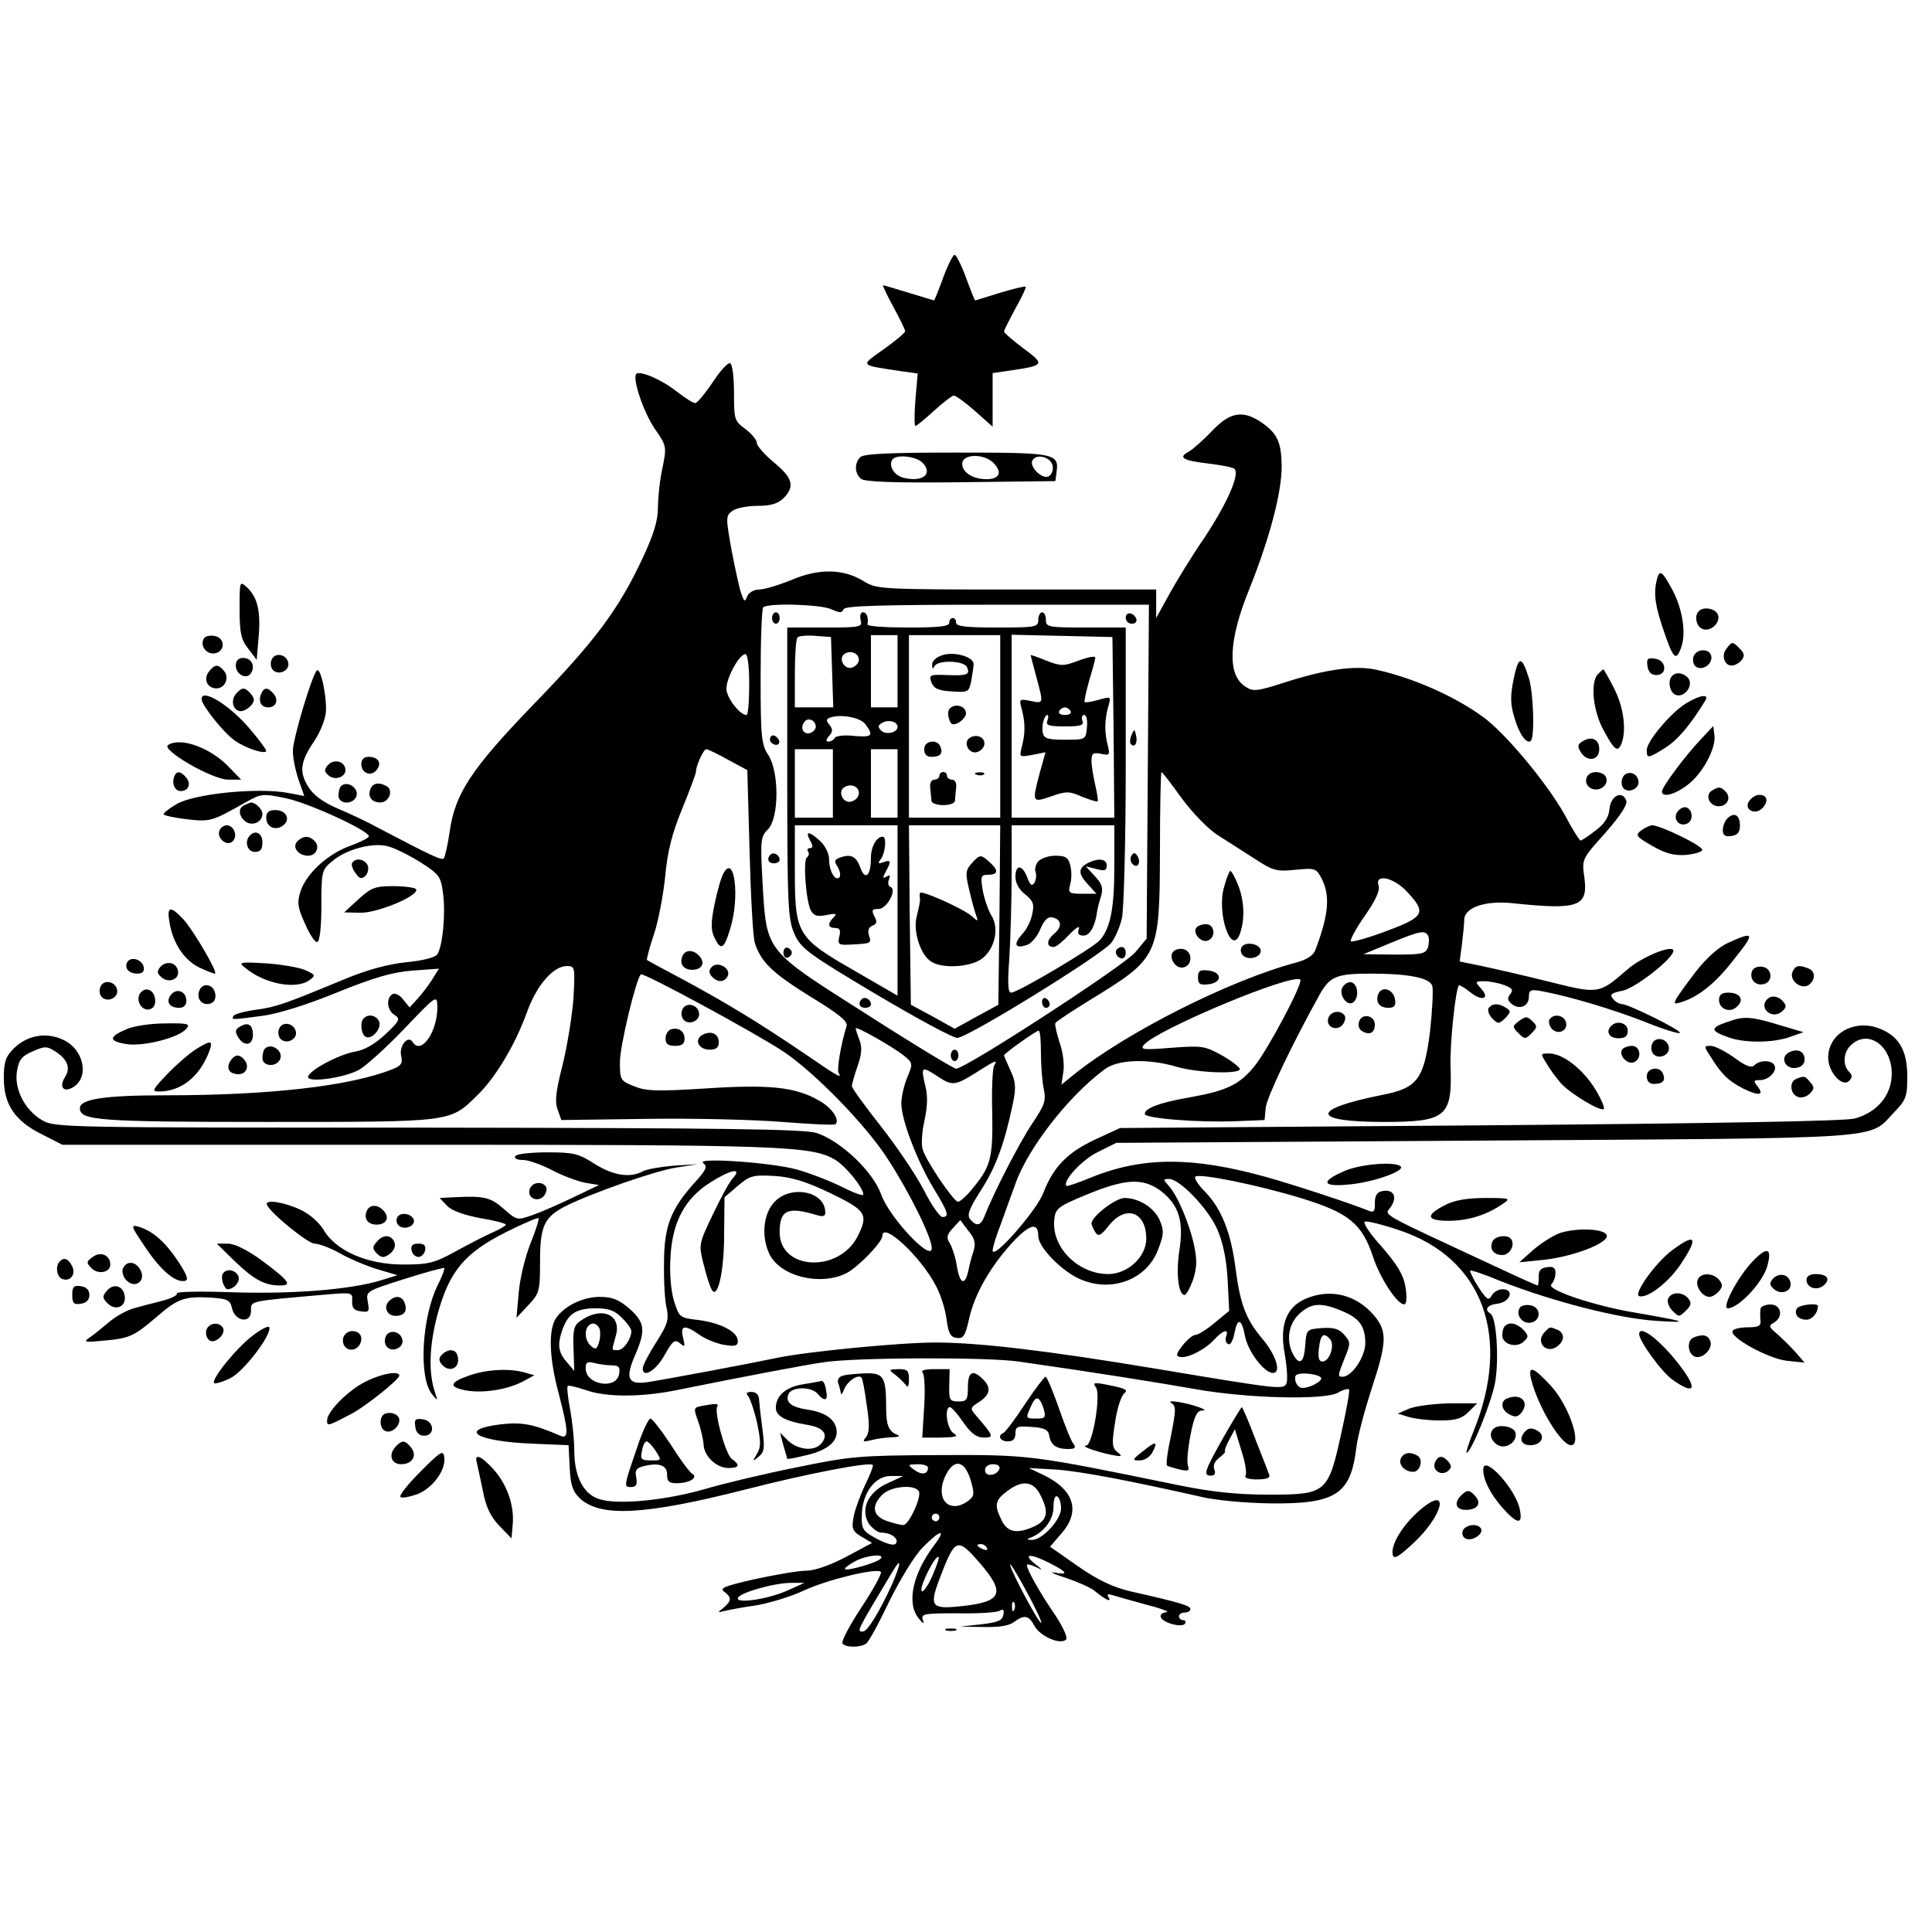 <?xml version="1.0" standalone="no"?>
<!DOCTYPE svg PUBLIC "-//W3C//DTD SVG 20010904//EN"
 "http://www.w3.org/TR/2001/REC-SVG-20010904/DTD/svg10.dtd">
<svg version="1.0" xmlns="http://www.w3.org/2000/svg"
 width="508pt" height="508pt" viewBox="0 0 508 508"
 preserveAspectRatio="xMidYMid meet">
<g transform="translate(0,508) scale(0.1,-0.1)"
fill="#000000" stroke="none">
<path d="M2480 4350 c-12 -33 -23 -60 -24 -60 0 0 -30 9 -66 20 -36 11 -66 20
-68 20 -2 0 10 -26 27 -57 17 -31 31 -60 31 -64 0 -4 -25 -25 -56 -47 -63 -45
-66 -41 45 -58 l44 -6 -6 -69 c-3 -38 -3 -69 0 -69 3 0 25 18 49 40 24 22 48
40 52 40 5 0 30 -18 56 -41 l46 -41 0 71 0 70 48 7 c89 13 90 16 33 58 -28 21
-51 41 -51 44 0 4 14 31 30 61 17 30 29 56 27 57 -2 2 -32 -5 -68 -16 -35 -11
-65 -20 -65 -20 -1 0 -12 27 -24 60 -12 33 -26 60 -30 60 -4 0 -18 -27 -30
-60z"/>
<path d="M1874 4075 c-20 -30 -41 -55 -46 -55 -6 0 -27 14 -48 30 -40 32 -97
56 -107 47 -11 -12 19 -101 49 -145 31 -44 31 -47 20 -102 -7 -31 -12 -78 -12
-104 0 -35 -11 -71 -40 -133 -63 -135 -125 -218 -285 -383 -167 -173 -209
-237 -223 -339 -5 -34 -12 -64 -15 -68 -6 -6 -33 7 -172 80 -27 15 -76 38
-107 51 -39 17 -64 35 -78 58 -24 39 -20 66 16 119 14 20 27 52 30 70 6 35
-12 126 -23 116 -13 -13 -63 -181 -63 -211 0 -19 7 -53 15 -76 l15 -43 -42 8
c-80 15 -249 -2 -295 -30 -18 -11 -33 -22 -33 -26 0 -3 27 -9 60 -13 63 -7 65
-7 157 45 39 22 44 23 105 10 59 -12 218 -85 218 -100 0 -4 -22 -15 -49 -25
-59 -21 -115 -72 -131 -120 -9 -29 -8 -41 12 -85 12 -28 27 -50 32 -48 7 2 11
40 11 96 0 89 1 94 28 116 34 30 100 49 142 41 17 -3 56 -22 87 -41 53 -34 57
-38 63 -85 7 -52 -1 -137 -15 -159 -4 -8 -38 -17 -81 -21 -49 -5 -104 -20
-164 -45 -157 -65 -179 -73 -232 -80 -29 -4 -55 -11 -59 -16 -6 -11 -7 -11 76
0 40 5 117 29 195 61 99 40 147 54 200 58 l69 5 -18 -29 c-10 -16 -28 -39 -39
-51 l-20 -22 -17 21 c-9 12 -22 18 -28 14 -18 -11 -14 -44 6 -55 15 -10 13
-15 -24 -50 -28 -26 -55 -42 -80 -46 -45 -8 -124 -51 -124 -67 0 -15 91 -3
132 18 18 9 72 58 120 108 87 91 87 91 88 58 0 -66 -43 -127 -65 -92 -12 20
-37 -11 -30 -37 4 -19 0 -25 -22 -34 -112 -45 -325 -69 -598 -69 -161 0 -225
-10 -225 -34 0 -32 49 -36 491 -36 489 0 481 -1 552 68 50 48 101 134 132 219
26 73 70 123 106 123 21 0 21 -4 17 -82 -3 -46 -16 -125 -28 -175 -18 -71 -22
-99 -14 -120 l10 -28 222 3 c123 2 284 -2 359 -8 75 -6 138 -9 140 -6 12 12
-11 45 -45 63 -61 35 -130 42 -297 31 -129 -8 -157 -7 -188 6 -36 14 -37 17
-37 64 0 41 42 217 55 230 6 6 301 -154 375 -203 82 -55 216 -192 274 -282 59
-91 116 -207 116 -235 0 -38 -111 80 -133 141 -21 60 -106 141 -170 162 -34
10 -228 13 -1022 14 -966 0 -981 0 -1015 20 -46 27 -74 84 -65 131 5 28 13 38
42 50 31 14 37 13 59 -1 32 -21 40 -43 25 -67 -16 -25 -5 -41 19 -28 46 25 32
100 -24 126 -44 21 -95 12 -130 -23 -21 -21 -26 -35 -26 -78 0 -69 29 -112 99
-147 l55 -28 935 0 c955 0 1035 -3 1096 -39 28 -16 75 -74 75 -92 0 -5 -26 5
-58 21 -32 16 -85 36 -117 45 -70 19 -268 32 -246 17 12 -9 8 -18 -22 -51 -63
-70 -81 -115 -81 -211 -1 -47 2 -101 7 -120 6 -31 2 -43 -28 -90 -19 -30 -35
-60 -35 -68 0 -27 35 -6 58 36 21 37 26 41 40 30 13 -11 14 -10 8 15 -8 32 4
35 42 8 15 -11 44 -23 65 -27 30 -5 37 -3 37 10 0 24 -44 47 -102 55 -52 6
-52 7 -66 51 -8 27 -12 73 -9 116 5 91 38 153 105 195 53 34 85 40 59 11 -9
-9 -32 -52 -53 -96 -37 -77 -37 -79 -24 -130 7 -28 16 -58 21 -66 15 -30 33
43 33 144 l1 98 35 30 c32 27 40 29 96 26 45 -3 82 -14 147 -45 95 -46 101
-56 72 -114 -50 -97 -205 -89 -205 11 0 59 21 68 98 45 16 -5 22 -3 22 7 0 57
-94 74 -136 25 -27 -31 -32 -88 -12 -132 27 -61 135 -88 205 -52 31 17 93 81
93 97 0 40 101 -54 141 -131 13 -24 25 -64 28 -89 5 -36 10 -46 27 -48 17 -2
22 5 32 50 15 67 57 139 115 202 45 48 67 53 67 16 0 -29 60 -91 109 -113 83
-37 176 -2 206 77 15 39 16 50 5 76 -14 34 -55 60 -93 60 -24 0 -87 -49 -87
-67 0 -4 5 -15 10 -23 8 -12 14 -10 36 18 44 55 98 36 98 -35 0 -48 -49 -93
-100 -93 -79 0 -149 70 -142 142 3 30 8 35 83 66 104 43 150 46 198 10 47 -37
60 -79 48 -156 -9 -59 -3 -117 14 -117 4 0 14 18 22 40 10 31 11 51 3 89 -12
58 -44 133 -67 158 -15 17 -15 18 1 18 28 0 103 -78 127 -133 15 -35 24 -79
27 -133 l4 -81 -38 -31 c-21 -18 -44 -32 -51 -32 -6 0 -21 -12 -33 -27 -18
-23 -19 -29 -7 -31 20 -4 67 20 91 47 22 24 38 28 30 7 -3 -8 -1 -17 5 -20 6
-4 13 9 17 29 8 42 19 38 28 -10 8 -39 50 -95 73 -95 23 0 8 48 -28 90 -43 51
-58 91 -70 183 -12 95 -37 159 -81 204 -18 18 -29 36 -25 39 9 10 166 -22 280
-57 123 -38 158 -66 187 -153 20 -62 72 -137 85 -124 4 4 4 25 0 47 -5 29 -22
57 -62 103 -31 34 -51 64 -44 66 6 2 47 -8 91 -23 219 -73 295 -280 195 -527
-13 -32 -21 -58 -19 -58 12 0 65 131 75 184 11 61 4 172 -12 182 -17 10 -9 23
18 26 34 4 46 38 14 38 -11 0 -24 -7 -29 -17 -8 -14 -13 -10 -35 23 -13 21
-23 41 -21 43 2 2 38 -10 81 -28 135 -53 310 -98 408 -104 91 -6 81 -2 -58 22
-107 18 -232 60 -218 74 6 6 11 19 11 30 0 13 -6 18 -22 15 -17 -2 -23 -9 -22
-25 0 -13 -1 -23 -3 -23 -2 0 -45 19 -96 43 -337 157 -306 139 -289 165 17 27
5 46 -24 40 -13 -2 -19 -12 -19 -31 1 -21 -3 -26 -15 -21 -43 18 -195 68 -270
89 -193 54 -326 54 -461 -1 -34 -14 -63 -24 -65 -22 -11 12 41 69 83 89 l48
24 970 6 c1075 7 1006 2 1075 74 32 33 35 41 35 95 0 71 -24 109 -80 128 -64
21 -128 -18 -128 -79 0 -38 37 -79 55 -61 9 9 9 15 0 24 -18 18 -15 53 6 71
46 42 108 -5 106 -79 -1 -55 -39 -99 -97 -115 -25 -7 -379 -13 -985 -18 l-947
-7 -65 -30 c-73 -34 -110 -72 -136 -139 -17 -47 -134 -180 -134 -153 0 7 9 38
21 68 11 30 28 78 38 105 32 93 138 231 235 303 35 27 116 29 190 7 54 -16
166 -20 166 -6 0 5 -21 21 -47 36 -45 25 -53 26 -133 20 -74 -6 -83 -5 -72 8
34 40 392 190 411 171 8 -8 -85 -184 -121 -228 -39 -48 -73 -64 -168 -81 -81
-14 -120 -29 -120 -44 0 -12 145 -23 240 -19 l75 3 3 32 c3 28 69 167 143 300
26 46 45 53 133 53 100 0 155 -11 162 -32 3 -11 0 -66 -6 -121 -16 -125 -33
-148 -126 -166 -190 -38 -188 -71 6 -71 162 0 179 14 174 145 -2 61 13 203 22
214 1 2 15 -6 30 -18 31 -25 53 -17 28 10 -16 18 -16 19 9 19 14 0 38 -5 52
-10 21 -8 25 -13 16 -24 -8 -10 -8 -16 4 -26 20 -16 45 -6 45 19 0 18 5 20 33
15 75 -14 188 -48 270 -80 49 -20 91 -33 94 -30 6 6 -135 76 -153 76 -6 0 -17
6 -23 14 -9 11 -5 15 25 21 33 6 134 85 134 105 0 18 -84 -16 -122 -50 -74
-64 -74 -64 -206 -31 -64 16 -143 34 -176 41 l-58 12 6 45 c3 25 6 54 6 64 0
33 55 52 129 44 171 -18 197 -9 187 67 -7 49 -7 49 55 118 41 47 59 75 55 85
-10 28 -41 13 -44 -22 -2 -22 -13 -39 -37 -57 -18 -14 -36 -26 -39 -26 -3 0
-22 30 -42 68 -47 84 -158 217 -216 258 -76 55 -184 102 -279 123 -55 12 -131
2 -243 -34 -72 -23 -81 -24 -102 -10 -48 31 -44 123 12 259 53 133 84 251 84
320 -1 65 -11 87 -57 118 -47 30 -80 24 -127 -26 -22 -23 -50 -48 -61 -54 -28
-15 -15 -23 54 -31 33 -4 64 -10 67 -14 14 -14 -18 -88 -78 -179 -35 -51 -77
-120 -95 -153 l-33 -60 0 38 0 37 -366 0 c-352 0 -368 1 -400 20 -55 35 -119
36 -191 6 -34 -14 -73 -26 -87 -26 -13 0 -27 -8 -31 -17 -6 -16 -8 -16 -15 4
-5 11 -16 63 -26 114 -16 89 -16 93 2 106 10 7 39 13 66 13 35 0 54 6 68 20
31 31 24 54 -25 94 -25 21 -45 44 -45 51 0 8 -13 24 -30 37 -29 21 -30 25 -30
94 0 40 -4 76 -10 79 -5 3 -26 -19 -46 -50z m312 -597 c22 -10 28 -10 32 0 3
9 94 12 403 12 l400 0 -3 -439 -3 -439 -30 -36 c-29 -35 -446 -306 -471 -306
-6 0 -112 64 -235 143 -269 171 -263 162 -274 346 -6 113 -5 121 14 140 30 30
30 152 1 196 -18 27 -20 47 -20 206 0 97 3 179 7 182 11 12 151 8 179 -5z
m-216 -198 c0 -44 -3 -80 -7 -80 -18 0 -53 46 -53 69 0 29 34 91 50 91 6 0 10
-33 10 -80z m-55 -198 l50 -27 6 -215 c3 -118 9 -226 14 -240 16 -50 47 -79
145 -140 76 -46 100 -66 96 -78 -15 -48 -26 -114 -21 -123 11 -17 -3 -9 -96
55 -117 79 -199 129 -314 191 -49 26 -92 49 -94 51 -1 1 6 31 18 66 12 35 25
104 30 153 6 66 18 114 45 179 20 49 36 92 36 97 0 16 20 59 27 59 5 0 31 -13
58 -28z m1193 -102 c28 -38 70 -81 94 -96 24 -15 67 -43 97 -62 49 -32 58 -34
107 -29 52 5 55 4 69 -23 23 -45 19 -94 -16 -187 -5 -15 -22 -26 -51 -34 -174
-46 -449 -185 -585 -295 l-32 -26 5 34 c3 18 -1 53 -10 77 -8 25 -13 48 -11
51 2 4 43 31 90 60 183 112 184 114 185 393 0 114 2 207 4 207 2 0 26 -31 54
-70z m589 -242 c55 -58 50 -68 -51 -106 -48 -18 -91 -30 -94 -27 -3 3 13 33
36 66 29 41 41 68 37 80 -11 32 37 23 72 -13z m58 -118 c3 -6 3 -19 0 -30 -6
-18 -15 -20 -88 -20 l-82 1 70 29 c78 32 91 35 100 20z m-1379 -315 c24 -20
25 -21 10 -57 -9 -21 -16 -52 -16 -70 0 -42 41 -150 85 -223 38 -62 42 -75 23
-75 -7 0 -30 33 -50 73 -21 40 -72 115 -113 167 -41 52 -75 99 -75 104 0 6 7
30 15 53 11 31 12 50 5 68 -6 15 -10 29 -10 31 0 7 95 -47 126 -71z m361 8 c0
-32 3 -74 7 -94 7 -33 4 -43 -31 -95 -35 -53 -100 -180 -124 -241 -10 -26 -21
-29 -38 -9 -9 11 -3 27 28 76 39 60 62 122 84 227 9 44 8 58 -6 88 -9 20 -17
38 -17 40 0 5 83 64 91 65 4 0 6 -26 6 -57z m-123 -35 c-4 -6 -7 -63 -5 -125
2 -121 -4 -141 -55 -202 -14 -17 -30 -31 -35 -31 -11 0 -84 107 -93 138 -4 12
-2 47 5 76 8 39 9 66 1 95 -11 47 -8 48 33 21 39 -26 46 -25 102 10 52 33 57
35 47 18z m-54 -487 c-5 -14 -11 -38 -14 -53 -9 -40 -22 -34 -30 12 -3 23 -12
49 -18 60 -10 15 -9 23 7 40 l20 22 21 -28 c17 -20 20 -33 14 -53z"/>
<path d="M2030 3455 c0 -8 5 -15 10 -15 6 0 10 7 10 15 0 8 -4 15 -10 15 -5 0
-10 -7 -10 -15z"/>
<path d="M2263 3450 c5 -19 0 -20 -94 -20 l-99 0 0 -382 c0 -352 2 -386 19
-424 17 -38 36 -52 214 -158 108 -64 204 -116 214 -115 27 0 383 220 405 250
11 14 23 43 28 65 5 21 10 202 10 402 l0 362 -105 0 c-98 0 -105 1 -105 20 0
11 -4 20 -10 20 -5 0 -10 -9 -10 -20 0 -19 -7 -20 -109 -20 -81 0 -108 3 -107
13 0 6 -3 12 -9 12 -5 0 -9 -6 -9 -12 1 -10 -26 -13 -107 -13 -60 0 -108 3
-108 8 3 18 -2 32 -12 32 -6 0 -9 -9 -6 -20z m-75 -137 l3 -93 -51 0 -50 0 0
88 c0 49 3 92 7 96 4 4 25 6 48 4 l40 -3 3 -92z m172 2 l0 -95 -35 0 -35 0 0
95 0 95 35 0 35 0 0 -95z m270 -145 l0 -240 -120 0 -120 0 0 240 0 240 120 0
120 0 0 -240z m298 -2 l2 -238 -135 0 -135 0 0 240 0 241 133 -3 132 -3 3
-237z m-670 174 c-2 -8 -11 -16 -20 -18 -20 -3 -34 26 -17 37 18 11 40 -1 37
-19z m18 -167 c22 -30 17 -34 -31 -30 -24 3 -47 0 -50 -5 -3 -6 -11 -10 -17
-10 -7 0 -6 6 2 15 10 11 10 18 1 29 -9 11 -9 15 1 19 28 10 81 1 94 -18z
m-131 -6 c0 -7 -8 -15 -17 -17 -18 -3 -25 18 -11 32 10 10 28 1 28 -15z m215
0 c0 -16 -31 -22 -43 -10 -9 9 -9 14 2 20 16 10 41 4 41 -10z m-170 -149 l0
-90 -50 0 -50 0 0 90 0 90 50 0 50 0 0 -90z m170 0 l0 -90 -35 0 -35 0 0 90 0
90 35 0 35 0 0 -90z m-102 -29 c-2 -9 -11 -17 -21 -19 -21 -4 -35 27 -17 38
19 12 42 0 38 -19z m102 -305 l0 -224 -114 66 c-150 86 -156 96 -156 261 l0
121 135 0 135 0 0 -224z m268 -12 l-3 -236 -57 -31 -58 -32 -57 32 -58 31 -3
236 -2 236 120 0 120 0 -2 -236z m302 127 c0 -109 -10 -161 -38 -193 -17 -20
-216 -138 -233 -138 -9 0 -10 24 -5 92 3 50 6 149 6 220 l0 128 135 0 135 0 0
-109z"/>
<path d="M2477 3357 c-16 -5 -27 -16 -26 -25 0 -11 2 -12 6 -4 7 17 79 16 86
-3 8 -19 0 -22 -55 -20 -43 2 -46 0 -39 -19 6 -16 18 -22 53 -24 44 -3 46 -2
52 29 3 17 6 37 6 43 0 19 -52 34 -83 23z"/>
<path d="M2501 3220 c-8 -4 -10 -16 -6 -29 5 -17 10 -19 26 -11 10 6 19 17 19
24 0 17 -23 27 -39 16z"/>
<path d="M2550 3140 c-18 -11 -4 -42 17 -38 10 2 19 10 21 19 4 19 -19 31 -38
19z"/>
<path d="M2430 3110 c0 -13 7 -20 18 -20 24 0 32 8 25 26 -8 22 -43 17 -43 -6z"/>
<path d="M2470 3040 c0 -5 -6 -10 -13 -10 -8 0 -13 -9 -11 -22 1 -13 3 -28 3
-34 1 -6 15 -11 31 -11 17 0 30 5 31 11 0 6 2 21 3 34 2 13 -3 22 -11 22 -7 0
-13 5 -13 10 0 6 -4 10 -10 10 -5 0 -10 -4 -10 -10z"/>
<path d="M2568 3043 c7 -3 16 -2 19 1 4 3 -2 6 -13 5 -11 0 -14 -3 -6 -6z"/>
<path d="M2710 3357 c0 -1 7 -27 15 -57 19 -72 20 -70 -16 -63 -29 6 -30 5
-22 -23 9 -36 9 -61 0 -97 -7 -28 -7 -28 27 -22 l35 7 -15 -54 c-21 -79 -20
-79 30 -62 39 14 48 14 81 -1 21 -8 39 -14 41 -12 2 1 -1 20 -6 42 -5 22 -10
51 -10 64 0 20 4 23 25 19 22 -5 24 -3 18 21 -9 33 -9 68 1 103 8 27 7 27 -25
18 -18 -5 -34 -8 -37 -6 -2 2 4 28 12 57 9 29 16 56 16 60 0 5 -20 1 -44 -8
-40 -15 -46 -15 -85 0 -22 9 -41 16 -41 14z m105 -147 c3 -5 -3 -10 -15 -10
-12 0 -18 5 -15 10 3 6 10 10 15 10 5 0 12 -4 15 -10z m-61 -25 c-5 -12 4 -15
46 -15 42 0 51 3 46 15 -3 8 -1 15 5 15 6 0 9 -15 7 -32 -3 -33 -3 -33 -58
-33 -45 0 -55 3 -58 18 -4 19 4 47 12 47 3 0 3 -7 0 -15z"/>
<path d="M2130 2870 c8 -14 8 -20 0 -20 -6 0 -9 -4 -5 -9 3 -5 2 -12 -3 -15
-11 -6 -3 -115 10 -140 8 -14 17 -17 41 -12 25 5 29 4 19 -6 -17 -17 -15 -28
4 -28 12 0 15 -6 11 -22 -5 -20 -2 -23 23 -22 61 3 62 3 55 24 -4 13 -1 22 9
26 12 5 13 10 5 25 -8 16 -6 19 11 19 22 0 50 52 31 58 -5 2 -7 10 -4 19 5 11
3 14 -6 8 -10 -6 -11 -3 -2 13 15 28 14 32 -6 25 -14 -5 -16 -4 -7 8 12 16 16
59 5 59 -16 0 -31 -26 -31 -55 0 -48 -15 -62 -28 -26 -11 30 -25 37 -56 25
-12 -5 -13 -9 -3 -24 6 -11 8 -23 4 -27 -11 -11 -27 17 -27 48 0 14 -10 35
-23 47 -29 27 -41 28 -27 2z"/>
<path d="M2555 2810 c-16 -18 -17 -26 -7 -68 6 -26 14 -56 18 -67 7 -19 6 -19
-12 -3 -24 20 -134 69 -135 60 -1 -4 -1 -11 0 -15 1 -5 -3 -24 -8 -44 -12 -41
10 -107 40 -123 32 -18 104 -12 132 10 34 27 45 81 23 114 -8 14 -18 43 -22
65 -6 37 -5 41 15 41 26 0 27 12 3 33 -23 21 -25 21 -47 -3z"/>
<path d="M2730 2815 c-7 -8 -10 -21 -7 -28 3 -8 1 -20 -3 -28 -7 -10 -11 -7
-19 14 -13 34 -31 35 -31 1 0 -16 10 -34 26 -46 21 -17 24 -26 18 -52 -3 -17
-15 -41 -27 -53 -23 -26 -18 -38 12 -28 12 3 28 22 36 41 10 24 20 34 31 32
26 -5 28 -25 5 -44 -20 -17 -20 -34 0 -34 6 0 24 15 41 33 17 18 28 24 25 15
-5 -13 -1 -18 12 -18 17 0 31 25 36 65 1 6 5 23 10 38 6 22 3 33 -16 53 l-24
26 28 -7 c21 -6 27 -4 27 9 0 18 -22 21 -51 6 -25 -14 -24 -28 3 -57 l21 -23
-37 0 c-36 0 -38 2 -32 25 4 14 4 36 0 50 -5 20 -12 25 -39 25 -18 0 -38 -7
-45 -15z"/>
<path d="M2960 3456 c0 -9 7 -16 16 -16 9 0 14 5 12 12 -6 18 -28 21 -28 4z"/>
<path d="M2975 3147 c-4 -10 -5 -21 -1 -24 10 -10 18 4 13 24 -4 17 -4 17 -12
0z"/>
<path d="M2026 3142 c-3 -6 -1 -14 5 -17 15 -10 25 3 12 16 -7 7 -13 7 -17 1z"/>
<path d="M2026 2833 c-11 -11 -6 -23 9 -23 8 0 15 4 15 9 0 13 -16 22 -24 14z"/>
<path d="M2975 2830 c-4 -6 -3 -16 3 -22 13 -13 23 4 13 21 -7 10 -10 10 -16
1z"/>
<path d="M2060 2575 c0 -9 5 -15 11 -13 6 2 11 8 11 13 0 5 -5 11 -11 13 -6 2
-11 -4 -11 -13z"/>
<path d="M2937 2584 c-8 -8 1 -24 14 -24 5 0 9 7 9 15 0 15 -12 20 -23 9z"/>
<path d="M2266 2453 c-11 -11 -6 -23 9 -23 8 0 15 4 15 9 0 13 -16 22 -24 14z"/>
<path d="M2740 2446 c0 -9 5 -16 10 -16 6 0 10 4 10 9 0 6 -4 13 -10 16 -5 3
-10 -1 -10 -9z"/>
<path d="M2500 2305 c0 -8 5 -15 10 -15 6 0 10 7 10 15 0 8 -4 15 -10 15 -5 0
-10 -7 -10 -15z"/>
<path d="M1902 2783 c-6 -10 -16 -46 -23 -80 -10 -48 -10 -68 -1 -87 17 -37
26 -32 42 22 26 83 11 200 -18 145z"/>
<path d="M1794 2565 c-8 -20 4 -35 26 -35 25 0 35 17 20 35 -16 19 -39 19 -46
0z"/>
<path d="M1872 2538 c-8 -8 -9 -15 -1 -25 15 -17 35 -17 43 2 7 20 -27 38 -42
23z"/>
<path d="M3219 2749 c-21 -67 18 -185 41 -125 14 39 12 88 -5 130 -8 20 -17
36 -20 36 -2 0 -10 -18 -16 -41z"/>
<path d="M3145 2640 c-9 -15 14 -40 31 -33 22 8 18 43 -5 43 -11 0 -23 -5 -26
-10z"/>
<path d="M3265 2590 c-4 -7 -3 -16 3 -22 14 -14 47 -6 47 12 0 18 -40 26 -50
10z"/>
<path d="M3093 2583 c-16 -6 -17 -25 -2 -40 15 -15 39 -5 39 17 0 19 -17 30
-37 23z"/>
<path d="M3150 2510 c0 -17 5 -21 28 -18 16 2 27 9 27 18 0 9 -11 16 -27 18
-23 3 -28 -1 -28 -18z"/>
<path d="M2262 3878 c-16 -16 -15 -43 2 -57 9 -8 87 -11 262 -9 l249 3 3 23
c7 50 -2 52 -262 52 -175 0 -245 -3 -254 -12z m163 -14 c30 -30 1 -53 -50 -40
-24 6 -39 31 -29 47 9 15 61 10 79 -7z m189 -3 c22 -24 13 -41 -20 -41 -36 0
-64 18 -64 40 0 28 60 28 84 1z m154 -7 c2 -12 -4 -24 -12 -27 -17 -7 -51 27
-41 43 12 19 50 7 53 -16z"/>
<path d="M4354 3544 c-5 -28 -1 -57 16 -109 29 -87 36 -96 50 -59 14 37 5 99
-21 150 -31 58 -37 60 -45 18z"/>
<path d="M630 3478 c0 -63 4 -80 23 -104 l22 -29 5 60 c6 68 -3 105 -31 131
-19 17 -19 16 -19 -58z"/>
<path d="M4467 3473 c-13 -12 -7 -41 10 -47 21 -8 48 17 40 38 -6 16 -38 22
-50 9z"/>
<path d="M536 3401 c-11 -18 6 -42 28 -39 29 4 29 42 -1 46 -11 2 -24 -1 -27
-7z"/>
<path d="M4540 3375 c-15 -18 -6 -45 13 -45 8 0 20 6 26 14 9 11 8 18 -4 30
-20 20 -20 20 -35 1z"/>
<path d="M4453 3354 c-3 -8 -1 -20 4 -25 14 -14 43 0 43 22 0 24 -38 26 -47 3z"/>
<path d="M714 3345 c-4 -9 -2 -21 4 -27 15 -15 44 -1 40 19 -4 23 -36 29 -44
8z"/>
<path d="M620 3330 c0 -24 29 -38 40 -20 12 19 1 40 -21 40 -12 0 -19 -7 -19
-20z"/>
<path d="M3980 3295 c-9 -45 -9 -66 2 -102 12 -43 33 -71 43 -61 11 10 7 128
-5 165 -19 60 -27 59 -40 -2z"/>
<path d="M4332 3328 c2 -15 10 -23 23 -23 30 0 27 39 -3 43 -20 3 -23 0 -20
-20z"/>
<path d="M550 3315 c-16 -19 -6 -45 19 -45 23 0 35 28 20 46 -15 18 -24 18
-39 -1z"/>
<path d="M4202 3308 c-21 -21 -14 -97 15 -149 28 -52 37 -59 47 -33 13 35 5
96 -20 144 -14 28 -27 50 -28 50 -1 0 -7 -5 -14 -12z"/>
<path d="M4397 3303 c-13 -12 -7 -44 9 -50 23 -9 48 25 33 44 -12 14 -32 17
-42 6z"/>
<path d="M620 3255 c-15 -18 -6 -45 13 -45 8 0 20 7 27 15 10 12 10 18 0 30
-16 19 -24 19 -40 0z"/>
<path d="M686 3254 c-7 -19 1 -34 19 -34 21 0 28 19 15 35 -16 19 -26 19 -34
-1z"/>
<path d="M530 3242 c0 -16 58 -89 87 -109 29 -21 83 -38 83 -27 0 3 -18 28
-41 55 -52 63 -129 111 -129 81z"/>
<path d="M4434 3231 c-40 -24 -104 -100 -104 -123 0 -23 3 -23 49 6 33 21 65
59 105 124 11 18 -14 15 -50 -7z"/>
<path d="M4474 3138 c-42 -44 -104 -127 -104 -139 0 -17 33 -9 67 17 40 30 75
96 71 130 l-3 25 -31 -33z"/>
<path d="M4160 3130 c-12 -7 -12 -13 -4 -27 17 -28 49 -23 49 7 0 27 -21 36
-45 20z"/>
<path d="M442 3121 c-20 -12 116 -91 158 -91 l34 0 -30 31 c-48 52 -129 82
-162 60z"/>
<path d="M950 3071 c0 -24 25 -34 40 -16 15 18 5 35 -21 35 -12 0 -19 -7 -19
-19z"/>
<path d="M861 3067 c-9 -11 -8 -17 3 -26 18 -15 48 -3 44 18 -4 21 -32 26 -47
8z"/>
<path d="M458 3038 c-7 -19 2 -38 17 -38 21 0 28 19 15 35 -15 18 -26 19 -32
3z"/>
<path d="M4177 3043 c-12 -12 -7 -31 9 -37 21 -8 45 11 37 30 -5 14 -34 19
-46 7z"/>
<path d="M4266 3034 c-4 -10 -2 -22 3 -27 14 -14 43 0 39 20 -4 24 -34 28 -42
7z"/>
<path d="M897 3013 c-4 -3 -7 -15 -7 -25 0 -23 38 -25 47 -2 8 21 -24 43 -40
27z"/>
<path d="M974 3005 c-8 -19 3 -35 26 -35 22 0 35 30 18 42 -20 12 -38 10 -44
-7z"/>
<path d="M4501 3001 c-19 -12 -6 -41 18 -41 23 0 34 23 18 39 -13 13 -18 13
-36 2z"/>
<path d="M4601 2976 c-19 -22 12 -42 33 -21 17 18 13 35 -8 35 -8 0 -19 -6
-25 -14z"/>
<path d="M643 2963 c-17 -6 -16 -28 1 -42 18 -15 46 -3 46 19 0 14 -23 34 -33
29 -1 0 -8 -3 -14 -6z"/>
<path d="M4412 2947 c-15 -17 1 -42 23 -33 18 6 17 37 -1 43 -6 2 -16 -2 -22
-10z"/>
<path d="M700 2930 c0 -25 25 -36 45 -20 20 16 7 40 -21 40 -17 0 -24 -6 -24
-20z"/>
<path d="M4542 2928 c-7 -7 -12 -20 -12 -31 0 -13 6 -18 23 -15 16 2 22 10 22
27 0 28 -15 37 -33 19z"/>
<path d="M577 2896 c-8 -20 20 -43 35 -28 14 14 3 42 -16 42 -7 0 -16 -6 -19
-14z"/>
<path d="M4316 2897 c-17 -13 -15 -16 28 -41 35 -20 57 -26 88 -24 23 2 43 8
44 13 3 10 -110 65 -132 65 -5 0 -18 -6 -28 -13z"/>
<path d="M657 2883 c-15 -15 -7 -43 13 -43 15 0 20 7 20 25 0 24 -18 34 -33
18z"/>
<path d="M782 2868 c-15 -15 2 -38 28 -38 22 0 32 24 17 39 -14 14 -30 14 -45
-1z"/>
<path d="M926 2811 c-3 -4 1 -17 9 -27 10 -15 16 -16 26 -7 6 6 9 19 6 27 -7
17 -32 22 -41 7z"/>
<path d="M942 2715 l-37 -34 44 -1 c46 0 155 46 145 62 -3 4 -30 8 -60 8 -48
0 -58 -4 -92 -35z"/>
<path d="M446 2653 c9 -54 39 -98 78 -117 19 -9 37 -16 41 -16 10 0 -55 112
-83 143 -35 37 -44 34 -36 -10z"/>
<path d="M4544 2601 c-26 -12 -57 -40 -86 -77 -63 -84 -65 -88 -37 -79 43 13
89 49 134 107 61 76 60 81 -11 49z"/>
<path d="M335 2551 c-9 -16 3 -31 26 -31 14 0 19 6 17 17 -4 20 -33 29 -43 14z"/>
<path d="M421 2537 c-9 -11 -8 -17 4 -27 19 -16 47 -5 43 17 -4 23 -31 28 -47
10z"/>
<path d="M645 2535 c50 -42 134 -58 169 -32 16 12 16 14 -11 26 -15 7 -62 15
-103 18 -71 4 -74 3 -55 -12z"/>
<path d="M4607 2527 c-8 -21 8 -39 29 -35 27 5 25 42 -2 46 -12 2 -24 -3 -27
-11z"/>
<path d="M4713 2524 c-9 -23 25 -48 44 -33 18 15 16 36 -3 43 -25 10 -34 7
-41 -10z"/>
<path d="M264 2485 c-4 -9 -2 -21 4 -27 15 -15 44 -1 40 19 -4 23 -36 29 -44
8z"/>
<path d="M3532 2487 c-16 -19 11 -58 28 -41 14 14 10 46 -6 51 -6 2 -16 -2
-22 -10z"/>
<path d="M524 2475 c-7 -18 3 -35 21 -35 18 0 26 15 19 34 -8 20 -33 21 -40 1z"/>
<path d="M366 2464 c-8 -21 11 -45 30 -37 20 7 14 47 -7 51 -9 2 -19 -5 -23
-14z"/>
<path d="M450 2465 c-15 -18 -5 -35 21 -35 12 0 19 7 19 19 0 24 -25 34 -40
16z"/>
<path d="M3624 2466 c-8 -21 3 -36 27 -36 15 0 20 6 17 22 -4 27 -35 37 -44
14z"/>
<path d="M4520 2451 c0 -25 30 -36 48 -17 19 18 7 36 -24 36 -17 0 -24 -6 -24
-19z"/>
<path d="M4647 2453 c-24 -23 12 -55 38 -33 12 10 13 16 4 26 -12 15 -31 18
-42 7z"/>
<path d="M1794 2425 c-4 -9 -2 -21 4 -27 15 -15 44 -1 40 19 -4 23 -36 29 -44
8z"/>
<path d="M3914 2429 c-3 -6 1 -18 10 -27 15 -15 17 -15 34 1 15 16 15 19 2 27
-20 13 -37 12 -46 -1z"/>
<path d="M3493 2404 c-8 -22 18 -37 36 -20 7 8 10 19 7 25 -10 16 -36 13 -43
-5z"/>
<path d="M957 2403 c-11 -10 -8 -41 4 -49 16 -9 43 21 36 40 -7 16 -28 21 -40
9z"/>
<path d="M3574 2395 c-4 -10 -1 -21 7 -26 20 -12 34 -5 34 17 0 24 -33 31 -41
9z"/>
<path d="M3995 2396 c-19 -14 -19 -16 -2 -33 16 -16 18 -16 34 0 15 15 16 19
2 32 -13 13 -17 13 -34 1z"/>
<path d="M4074 2399 c-3 -6 0 -17 7 -25 18 -17 44 -2 36 20 -7 18 -33 21 -43
5z"/>
<path d="M4542 2393 c-47 -16 -46 -24 7 -42 43 -14 116 -13 159 3 l34 12 -54
16 c-85 26 -101 27 -146 11z"/>
<path d="M333 2374 c-47 -20 -48 -31 -3 -39 45 -8 140 16 160 40 11 13 4 15
-56 14 -38 0 -83 -7 -101 -15z"/>
<path d="M630 2380 c-12 -7 -12 -13 -4 -27 16 -26 39 -22 39 6 0 27 -13 35
-35 21z"/>
<path d="M734 2375 c-4 -9 -2 -21 4 -27 15 -15 44 -1 40 19 -4 23 -36 29 -44
8z"/>
<path d="M4237 2383 c-16 -15 -6 -33 18 -33 18 0 25 5 25 20 0 20 -28 28 -43
13z"/>
<path d="M1763 2373 c-7 -3 -13 -13 -13 -24 0 -14 7 -19 25 -19 18 0 25 5 25
19 0 20 -17 31 -37 24z"/>
<path d="M1847 2359 c-23 -13 -10 -39 19 -39 17 0 24 6 24 19 0 23 -20 32 -43
20z"/>
<path d="M4344 2335 c-4 -9 -2 -21 4 -27 15 -15 44 -1 40 19 -4 23 -36 29 -44
8z"/>
<path d="M515 2321 c-16 -10 -50 -39 -75 -65 -39 -41 -42 -46 -22 -46 58 0
107 39 132 105 11 30 5 31 -35 6z"/>
<path d="M697 2323 c-4 -3 -7 -15 -7 -25 0 -23 38 -25 47 -2 8 21 -24 43 -40
27z"/>
<path d="M4265 2320 c-9 -15 14 -40 31 -33 22 8 18 43 -5 43 -11 0 -23 -5 -26
-10z"/>
<path d="M4497 2303 c29 -47 46 -64 86 -85 42 -21 58 -18 37 7 -10 13 -9 15 8
15 23 0 47 25 37 40 -8 13 -38 13 -52 -1 -8 -8 -23 -2 -53 20 -24 17 -51 31
-62 31 -18 0 -18 -1 -1 -27z"/>
<path d="M4701 2311 c-21 -14 -5 -43 21 -39 15 2 23 10 23 23 0 22 -22 30 -44
16z"/>
<path d="M612 2298 c-16 -16 -15 -35 1 -40 32 -12 50 19 24 41 -10 8 -17 7
-25 -1z"/>
<path d="M4067 2283 c9 -16 26 -38 37 -51 24 -27 105 -76 113 -68 3 3 -7 27
-23 53 -33 53 -85 93 -121 93 -23 0 -23 0 -6 -27z"/>
<path d="M4330 2250 c0 -13 7 -20 18 -20 24 0 32 8 25 26 -8 22 -43 17 -43 -6z"/>
<path d="M4723 2243 c-19 -7 -16 -40 4 -47 9 -4 23 0 31 8 13 12 13 18 2 30
-13 17 -17 18 -37 9z"/>
<path d="M1355 2040 c-4 -6 5 -10 20 -10 14 0 48 -12 77 -27 28 -15 67 -29 87
-33 l36 -6 -67 -32 c-37 -18 -85 -39 -108 -47 -40 -14 -41 -14 -75 16 -35 31
-52 35 -130 31 l-39 -2 20 -21 c13 -13 45 -24 87 -32 37 -6 67 -14 67 -17 0
-3 -17 -13 -38 -22 -20 -9 -64 -32 -97 -50 -53 -29 -69 -33 -135 -33 -94 0
-177 36 -209 91 -13 21 -37 42 -63 54 -43 20 -93 27 -86 12 9 -22 108 -102
125 -102 11 0 41 -11 66 -25 24 -14 69 -33 98 -42 l54 -16 -45 -14 c-80 -24
-230 -36 -387 -31 -84 3 -150 2 -148 -3 3 -4 -14 -13 -37 -19 -24 -6 -58 -15
-76 -20 -18 -5 -48 -21 -66 -37 -18 -15 -41 -34 -52 -41 -16 -11 -10 -12 40
-7 68 6 79 12 141 65 53 46 72 52 140 48 43 -3 50 -6 55 -28 8 -35 50 -41 50
-7 0 27 -10 25 196 43 70 6 71 6 70 -17 -1 -18 5 -25 23 -27 21 -3 23 -1 18
25 -5 28 -4 28 96 60 56 18 103 30 105 29 2 -2 -5 -21 -16 -43 -43 -85 -52
-245 -16 -289 15 -18 15 -18 9 1 -19 53 -17 126 6 211 31 112 71 160 181 215
44 22 82 38 84 36 2 -2 -7 -32 -21 -66 -14 -35 -28 -93 -31 -129 l-6 -67 31
33 c29 31 31 36 31 115 0 94 11 117 68 146 68 34 233 92 290 101 l57 9 -63 -4
c-35 -3 -71 -9 -82 -15 -33 -18 -78 -11 -127 20 -42 27 -55 30 -124 30 -43 0
-81 -4 -84 -10z"/>
<path d="M3533 2000 c-64 -28 -55 -42 19 -34 65 7 143 36 131 47 -14 14 -110
6 -150 -13z"/>
<path d="M1393 1954 c-8 -22 18 -37 36 -20 7 8 10 19 7 25 -10 16 -36 13 -43
-5z"/>
<path d="M3801 1912 c-54 -27 -51 -42 8 -42 52 0 102 16 143 45 21 14 18 15
-47 15 -47 0 -81 -6 -104 -18z"/>
<path d="M964 1895 c-8 -20 4 -35 26 -35 25 0 35 17 20 35 -16 19 -39 19 -46
0z"/>
<path d="M1045 1880 c-4 -7 -3 -16 3 -22 14 -14 45 -2 40 15 -6 16 -34 21 -43
7z"/>
<path d="M381 1802 c41 -62 80 -95 105 -90 11 2 6 15 -18 52 -34 51 -67 80
-105 91 -20 5 -18 0 18 -53z"/>
<path d="M4102 1838 c-17 -6 -49 -26 -70 -44 l-37 -33 60 6 c74 7 170 42 170
63 0 19 -75 23 -123 8z"/>
<path d="M990 1814 c-11 -12 -11 -18 1 -30 13 -12 18 -12 34 -1 11 9 16 20 12
31 -8 20 -31 21 -47 0z"/>
<path d="M3924 1815 c-8 -19 3 -35 26 -35 19 0 34 25 24 41 -8 14 -44 10 -50
-6z"/>
<path d="M4396 1792 c-43 -32 -102 -115 -86 -120 21 -7 76 35 108 82 49 73 42
86 -22 38z"/>
<path d="M617 1764 c51 -49 79 -64 119 -64 34 0 24 12 -48 66 -39 28 -71 44
-89 44 l-29 0 47 -46z"/>
<path d="M1082 1793 c2 -10 10 -18 18 -18 8 0 16 8 18 18 2 12 -3 17 -18 17
-15 0 -20 -5 -18 -17z"/>
<path d="M244 1775 c-17 -12 -18 -15 -3 -30 17 -17 49 -11 49 10 0 24 -25 36
-46 20z"/>
<path d="M4608 1763 c-39 -41 -82 -123 -65 -123 28 0 90 66 103 108 15 51 1
56 -38 15z"/>
<path d="M157 1763 c-12 -11 -8 -41 7 -46 21 -8 37 13 25 35 -10 19 -21 23
-32 11z"/>
<path d="M323 1744 c-3 -8 1 -23 10 -31 23 -23 52 0 36 28 -12 23 -37 25 -46
3z"/>
<path d="M586 1731 c-7 -10 3 -41 13 -41 17 1 33 20 28 34 -7 17 -32 22 -41 7z"/>
<path d="M4464 1715 c-7 -17 12 -45 31 -45 7 0 18 7 25 15 10 12 10 18 0 30
-16 19 -49 19 -56 0z"/>
<path d="M4661 1717 c-9 -11 -8 -17 4 -27 19 -16 47 -5 43 17 -4 23 -31 28
-47 10z"/>
<path d="M4750 1715 c0 -21 27 -30 45 -15 19 16 10 30 -21 30 -15 0 -24 -6
-24 -15z"/>
<path d="M190 1675 c0 -22 4 -26 23 -23 14 2 22 10 22 23 0 13 -8 21 -22 23
-19 3 -23 -1 -23 -23z"/>
<path d="M280 1685 c-11 -13 -11 -19 3 -32 21 -21 49 -9 45 19 -4 28 -30 35
-48 13z"/>
<path d="M3433 1665 c-51 -22 -69 -70 -55 -145 6 -34 8 -68 5 -76 -7 -19 -13
-18 -343 37 -282 47 -465 69 -580 69 -95 0 -338 -24 -415 -40 -76 -16 -295
-57 -341 -64 -53 -8 -61 9 -34 71 28 64 26 86 -15 122 -28 24 -45 31 -78 31
-47 0 -99 -27 -118 -61 -17 -33 -14 -104 10 -193 26 -100 27 -121 4 -111 -72
31 -101 36 -155 30 -117 -14 -66 -45 82 -51 l95 -4 3 -59 c2 -46 8 -63 27 -81
54 -50 170 -44 437 24 160 41 325 73 333 64 2 -2 -7 -26 -21 -54 -13 -28 -27
-66 -30 -85 -5 -29 -2 -36 22 -50 l27 -16 -69 -37 c-42 -22 -82 -36 -104 -36
-19 0 -79 -10 -134 -22 -80 -18 -95 -24 -82 -33 20 -15 20 -24 -1 -42 -17 -13
-17 -14 2 -9 11 3 49 10 84 15 35 6 91 23 125 39 60 28 191 60 202 49 4 -3
-19 -45 -50 -92 -31 -47 -54 -90 -51 -96 7 -11 45 -12 62 -1 7 4 34 54 61 111
29 58 66 120 88 142 46 47 64 51 31 7 -58 -77 -74 -154 -41 -194 12 -15 15
-15 10 -2 -4 15 6 16 93 16 54 -1 103 2 110 7 9 5 12 2 9 -11 -2 -15 -15 -20
-58 -25 l-55 -6 61 -1 c40 -1 67 3 80 13 27 20 39 18 54 -10 14 -27 68 -51 83
-36 5 5 -7 32 -31 68 -39 57 -72 116 -72 128 0 3 10 1 23 -5 20 -10 20 -9 -3
9 -32 26 -11 27 40 1 47 -24 51 -32 13 -25 -16 3 -2 -4 30 -14 32 -11 66 -26
75 -34 28 -23 46 -32 37 -17 -6 9 -2 10 16 4 13 -4 53 -15 89 -25 36 -9 57
-18 47 -18 -10 -1 -17 -6 -15 -13 5 -15 56 -29 64 -17 3 5 0 9 -5 9 -6 0 -11
5 -11 10 0 6 7 10 15 10 8 0 15 4 15 9 0 9 -26 17 -159 47 -45 11 -84 29 -137
66 l-73 51 29 34 c52 58 35 115 -45 154 l-40 19 70 -4 c64 -4 198 -30 380 -71
40 -10 120 -17 185 -18 171 -2 211 23 226 144 3 30 22 100 40 156 41 124 42
152 7 194 -47 55 -115 72 -180 44z m93 -31 c49 -20 63 -40 64 -85 0 -36 -35
-89 -60 -89 -13 0 -13 2 6 50 16 38 15 42 -2 61 -13 15 -28 19 -58 17 -40 -3
-41 -4 -44 -45 -3 -46 -15 -55 -32 -24 -19 36 -12 80 16 106 31 29 57 31 110
9z m-1891 -19 c14 -13 25 -29 25 -35 0 -21 -21 -50 -35 -50 -18 0 -17 -3 -6
37 17 57 -38 80 -94 39 -16 -11 -19 -24 -17 -72 l2 -59 -20 24 c-23 26 -25 47
-10 88 15 40 37 53 87 53 33 0 50 -6 68 -25z m-60 -26 c4 -5 4 -22 1 -35 -6
-21 -9 -24 -21 -14 -23 19 -18 60 6 60 4 0 11 -5 14 -11z m1923 -31 c12 -16
-2 -58 -21 -58 -9 0 -12 10 -9 35 4 37 13 43 30 23z m-820 -58 c190 -27 359
-54 462 -72 137 -25 342 -30 378 -10 13 8 26 11 29 9 3 -3 -7 -56 -21 -119
-34 -154 -39 -158 -191 -158 -81 0 -148 7 -232 24 -396 81 -392 81 -638 80
-207 -1 -229 -3 -374 -33 -85 -17 -193 -43 -240 -57 -98 -28 -219 -41 -271
-27 -44 11 -70 58 -70 129 0 28 -5 76 -11 108 -6 32 -9 60 -6 62 2 2 23 -3 47
-11 53 -19 144 -19 235 -1 204 41 336 66 390 74 82 13 431 14 513 2z m-1070
-10 c19 0 23 -5 20 -22 -6 -43 -88 -30 -88 14 0 16 4 19 23 14 12 -3 32 -6 45
-6z m1866 -35 c0 -5 -13 -14 -28 -20 -21 -7 -29 -6 -36 5 -5 8 -6 18 -3 23 7
11 68 4 67 -8z m-1034 -234 c0 -18 -17 -20 -36 -6 -18 14 -18 14 9 15 15 0 27
-4 27 -9z m112 -32 c11 -38 10 -43 -7 -56 -48 -34 -85 3 -62 60 22 52 52 51
69 -4z m76 29 c-7 -19 -38 -22 -38 -4 0 10 9 16 21 16 12 0 19 -5 17 -12z
m-294 -38 c-52 -23 -73 -70 -49 -107 9 -12 23 -23 33 -23 25 0 46 -16 38 -28
-4 -7 -21 -3 -49 11 -39 21 -42 26 -41 63 1 58 35 104 77 103 l32 0 -41 -19z
m401 -30 c25 -48 19 -69 -21 -86 -43 -18 -67 -12 -82 22 -18 37 -15 50 16 73
39 30 69 27 87 -9z m-319 9 c8 -14 -26 -89 -41 -89 -7 0 -26 5 -44 11 -36 13
-41 39 -11 69 22 22 84 28 96 9z m374 -45 c0 -30 -50 -84 -77 -83 -14 0 -14 2
-3 6 34 13 60 47 60 80 0 20 4 32 10 28 6 -3 10 -18 10 -31z m-320 -24 c0 -5
-4 -10 -10 -10 -5 0 -10 5 -10 10 0 6 5 10 10 10 6 0 10 -4 10 -10z m109 -123
c65 -76 55 -99 -49 -110 -80 -9 -87 -2 -61 68 43 113 47 115 110 42z m16 43
c3 -6 -1 -7 -9 -4 -18 7 -21 14 -7 14 6 0 13 -4 16 -10z m-280 -29 c-12 -11
-87 -32 -93 -27 -2 3 9 11 25 20 30 17 83 22 68 7z m135 -48 c-12 -26 -24 -42
-27 -36 -5 13 37 96 45 89 2 -3 -6 -26 -18 -53z m-105 -20 c-32 -70 -64 -123
-76 -123 -17 0 -18 -2 78 158 24 40 23 23 -2 -35z m365 -38 c23 -44 34 -71 25
-60 -19 23 -92 165 -77 150 5 -5 29 -46 52 -90z m-637 24 c-50 -23 -133 -36
-133 -22 0 14 95 41 140 41 l35 0 -42 -19z m594 -51 c-3 -8 -6 -5 -6 6 -1 11
2 17 5 13 3 -3 4 -12 1 -19z"/>
<path d="M2354 1465 c11 -8 23 -21 28 -27 5 -8 8 -3 8 15 0 23 -4 27 -27 27
-27 -1 -27 -1 -9 -15z"/>
<path d="M2426 1471 c5 -6 7 -46 4 -90 l-5 -81 50 0 c39 1 46 3 33 11 -18 10
-26 69 -10 69 4 0 20 -18 35 -40 20 -29 35 -40 54 -40 27 0 26 4 -19 56 -18
21 -18 22 7 38 29 19 32 38 9 60 -26 26 -39 19 -39 -21 0 -34 -3 -38 -25 -38
-23 0 -25 4 -24 43 l1 42 -41 0 c-25 0 -36 -4 -30 -9z"/>
<path d="M2217 1463 c-11 -3 -16 -10 -13 -20 3 -8 6 -20 7 -26 0 -7 4 -2 9 11
9 21 36 39 45 30 3 -2 9 -35 14 -73 8 -51 7 -73 -2 -84 -10 -12 -8 -13 13 -8
14 4 39 7 55 8 17 0 23 3 15 6 -23 9 -30 24 -30 73 0 80 -7 90 -54 89 -22 -1
-49 -3 -59 -6z"/>
<path d="M2695 1388 c-26 -40 -52 -74 -57 -76 -16 -7 -8 -22 12 -22 14 0 20 7
20 21 0 18 5 20 42 17 34 -2 44 -7 47 -23 4 -25 19 -35 50 -35 17 0 21 3 14
13 -6 6 -23 49 -39 95 -16 45 -31 82 -35 82 -3 0 -28 -33 -54 -72z m50 -15 c5
-20 3 -23 -19 -23 -30 0 -30 0 -14 35 12 27 22 24 33 -12z"/>
<path d="M2111 1440 c-45 -7 -71 -30 -71 -62 0 -21 25 -35 80 -44 45 -7 60
-25 40 -49 -18 -22 -60 -18 -87 6 l-22 22 9 -34 c6 -19 10 -35 10 -35 0 -1 19
2 43 8 57 12 87 34 87 62 0 31 -27 52 -74 59 -46 7 -61 19 -53 41 8 20 60 21
77 1 19 -22 28 -18 22 10 -2 14 -7 24 -11 24 -3 -1 -26 -5 -50 -9z"/>
<path d="M2881 1433 c15 -17 -8 -153 -25 -154 -16 -1 23 -15 64 -24 30 -6 33
-5 18 7 -14 11 -15 22 -6 78 5 36 16 70 24 76 11 9 4 13 -36 21 -42 9 -48 8
-39 -4z"/>
<path d="M1968 1408 c5 -7 16 -39 23 -71 10 -49 10 -63 -1 -80 -12 -21 -12
-21 5 -7 15 12 16 23 10 70 -4 30 -8 65 -9 78 0 14 -7 22 -20 22 -13 0 -16 -3
-8 -12z"/>
<path d="M3080 1391 c13 -9 12 -19 -1 -86 -9 -41 -14 -77 -10 -79 3 -2 18 -6
33 -10 22 -5 26 -3 22 9 -4 8 -1 44 6 80 9 48 17 65 29 66 12 0 11 2 -4 8 -34
13 -92 22 -75 12z"/>
<path d="M1844 1383 c-20 -4 -21 -6 -8 -41 7 -20 13 -47 14 -59 0 -31 34 -63
65 -63 29 0 32 8 9 24 -16 12 -47 123 -38 138 5 8 -5 8 -42 1z"/>
<path d="M3216 1299 c-50 -89 -53 -99 -31 -99 9 0 12 6 8 16 -4 11 1 22 13 31
10 8 17 15 15 16 -2 1 2 15 11 31 l15 28 17 -56 c10 -30 15 -60 11 -66 -4 -6
8 -10 30 -10 26 0 36 4 32 13 -2 6 -19 49 -37 95 -17 45 -33 82 -35 82 -1 0
-24 -37 -49 -81z"/>
<path d="M1680 1288 c-40 -117 -41 -118 -21 -118 14 0 17 6 14 25 -4 19 0 25
20 30 40 10 62 2 61 -23 0 -17 5 -22 25 -22 34 0 58 15 41 25 -7 4 -32 38 -56
76 -25 38 -49 69 -54 69 -4 0 -18 -28 -30 -62z m44 -23 c16 -25 16 -25 -12
-25 -26 0 -29 3 -24 25 2 14 8 25 12 25 4 0 15 -11 24 -25z"/>
<path d="M3005 1264 c-28 -22 -29 -24 -8 -24 12 0 27 9 33 21 16 30 9 31 -25
3z"/>
<path d="M4386 1665 c-3 -8 2 -21 10 -30 19 -19 19 -19 39 1 12 12 13 19 4 30
-15 18 -45 18 -53 -1z"/>
<path d="M1023 1659 c-16 -16 -5 -39 17 -39 23 0 32 13 24 34 -7 19 -25 21
-41 5z"/>
<path d="M3996 1641 c-11 -18 6 -42 28 -39 29 4 29 42 -1 46 -11 2 -24 -1 -27
-7z"/>
<path d="M4629 1638 c-1 -7 -1 -21 0 -30 2 -14 -5 -18 -33 -18 -19 0 -37 -4
-40 -9 -11 -16 92 -73 142 -79 l47 -5 -25 29 c-14 15 -36 37 -49 48 -20 17
-21 20 -7 28 26 15 20 48 -9 48 -14 0 -26 -6 -26 -12z"/>
<path d="M4725 1640 c-9 -15 3 -30 25 -30 15 0 30 18 30 36 0 9 -49 3 -55 -6z"/>
<path d="M543 1584 c-3 -8 -1 -20 6 -27 14 -14 47 15 37 32 -10 16 -36 13 -43
-5z"/>
<path d="M663 1567 c-42 -32 -109 -115 -100 -124 3 -2 22 3 42 13 35 16 110
115 103 134 -2 5 -22 -5 -45 -23z"/>
<path d="M3957 1593 c-4 -3 -7 -14 -7 -24 0 -24 38 -35 57 -16 13 12 12 16 -2
31 -17 17 -37 21 -48 9z"/>
<path d="M4062 1578 c-27 -27 5 -61 34 -37 19 15 18 35 -2 43 -20 8 -18 8 -32
-6z"/>
<path d="M903 1564 c-3 -8 -1 -20 5 -26 16 -16 42 -2 42 22 0 24 -38 28 -47 4z"/>
<path d="M1014 1565 c-4 -9 -2 -21 4 -27 15 -15 44 -1 40 19 -4 23 -36 29 -44
8z"/>
<path d="M4310 1572 c0 -18 60 -101 88 -120 55 -39 66 -27 26 28 -50 69 -114
121 -114 92z"/>
<path d="M4453 1563 c-18 -7 -16 -42 3 -50 20 -8 49 21 41 41 -6 16 -21 19
-44 9z"/>
<path d="M1162 1518 c-8 -8 -9 -15 -1 -25 22 -26 53 -8 41 25 -5 15 -24 16
-40 0z"/>
<path d="M1233 1463 c-52 -18 -54 -30 -8 -39 45 -8 108 2 149 23 l31 17 -25 7
c-41 12 -102 8 -147 -8z"/>
<path d="M4026 1453 c18 -72 79 -173 105 -173 30 0 -6 105 -53 156 -47 51 -61
55 -52 17z"/>
<path d="M963 1448 c-46 -22 -103 -79 -103 -103 0 -16 2 -15 65 18 36 19 124
89 125 100 0 13 -45 6 -87 -15z"/>
<path d="M3963 1403 c-19 -7 -16 -31 6 -42 14 -8 22 -7 31 4 23 28 -1 53 -37
38z"/>
<path d="M3705 1376 l-30 -13 30 -9 c17 -5 54 -9 82 -9 41 0 57 5 75 23 l22
22 -74 0 c-41 -1 -88 -7 -105 -14z"/>
<path d="M1013 1363 c-17 -6 -16 -40 1 -46 15 -6 36 11 36 29 0 14 -20 23 -37
17z"/>
<path d="M1092 1328 c2 -15 10 -23 23 -23 30 0 27 39 -3 43 -20 3 -23 0 -20
-20z"/>
<path d="M3927 1323 c-13 -12 -7 -32 12 -43 23 -12 54 12 45 35 -6 15 -45 21
-57 8z"/>
<path d="M4012 1318 c-20 -20 -13 -38 12 -38 30 0 42 26 17 39 -12 7 -22 6
-29 -1z"/>
<path d="M1042 1278 c-22 -22 -14 -48 13 -48 30 0 43 24 25 45 -15 18 -22 19
-38 3z"/>
<path d="M1106 1211 c-33 -33 -57 -63 -53 -67 4 -4 23 0 44 7 41 16 77 65 71
99 -3 18 -11 12 -62 -39z"/>
<path d="M3683 1244 c-6 -16 11 -34 33 -34 18 0 27 32 12 42 -20 12 -38 9 -45
-8z"/>
<path d="M1254 1233 c2 -10 10 -44 16 -75 8 -41 20 -66 43 -90 l32 -33 3 35
c5 50 -14 105 -49 145 -34 38 -53 45 -45 18z"/>
<path d="M3773 1234 c-8 -20 17 -36 34 -22 10 8 10 14 2 24 -15 18 -28 18 -36
-2z"/>
<path d="M3900 1216 c0 -27 18 -63 50 -100 40 -45 55 -46 46 -4 -11 54 -96
146 -96 104z"/>
<path d="M3842 1148 c-20 -20 -14 -38 12 -38 30 0 42 16 26 35 -15 18 -22 19
-38 3z"/>
<path d="M3744 1118 c-50 -39 -88 -97 -82 -126 3 -13 15 -6 55 31 74 69 96
148 27 95z"/>
<path d="M3846 1055 c-3 -9 1 -18 9 -21 18 -7 47 14 39 27 -9 15 -41 10 -48
-6z"/>
<path d="M2488 793 c6 -2 18 -2 25 0 6 3 1 5 -13 5 -14 0 -19 -2 -12 -5z"/>
</g>
</svg>

